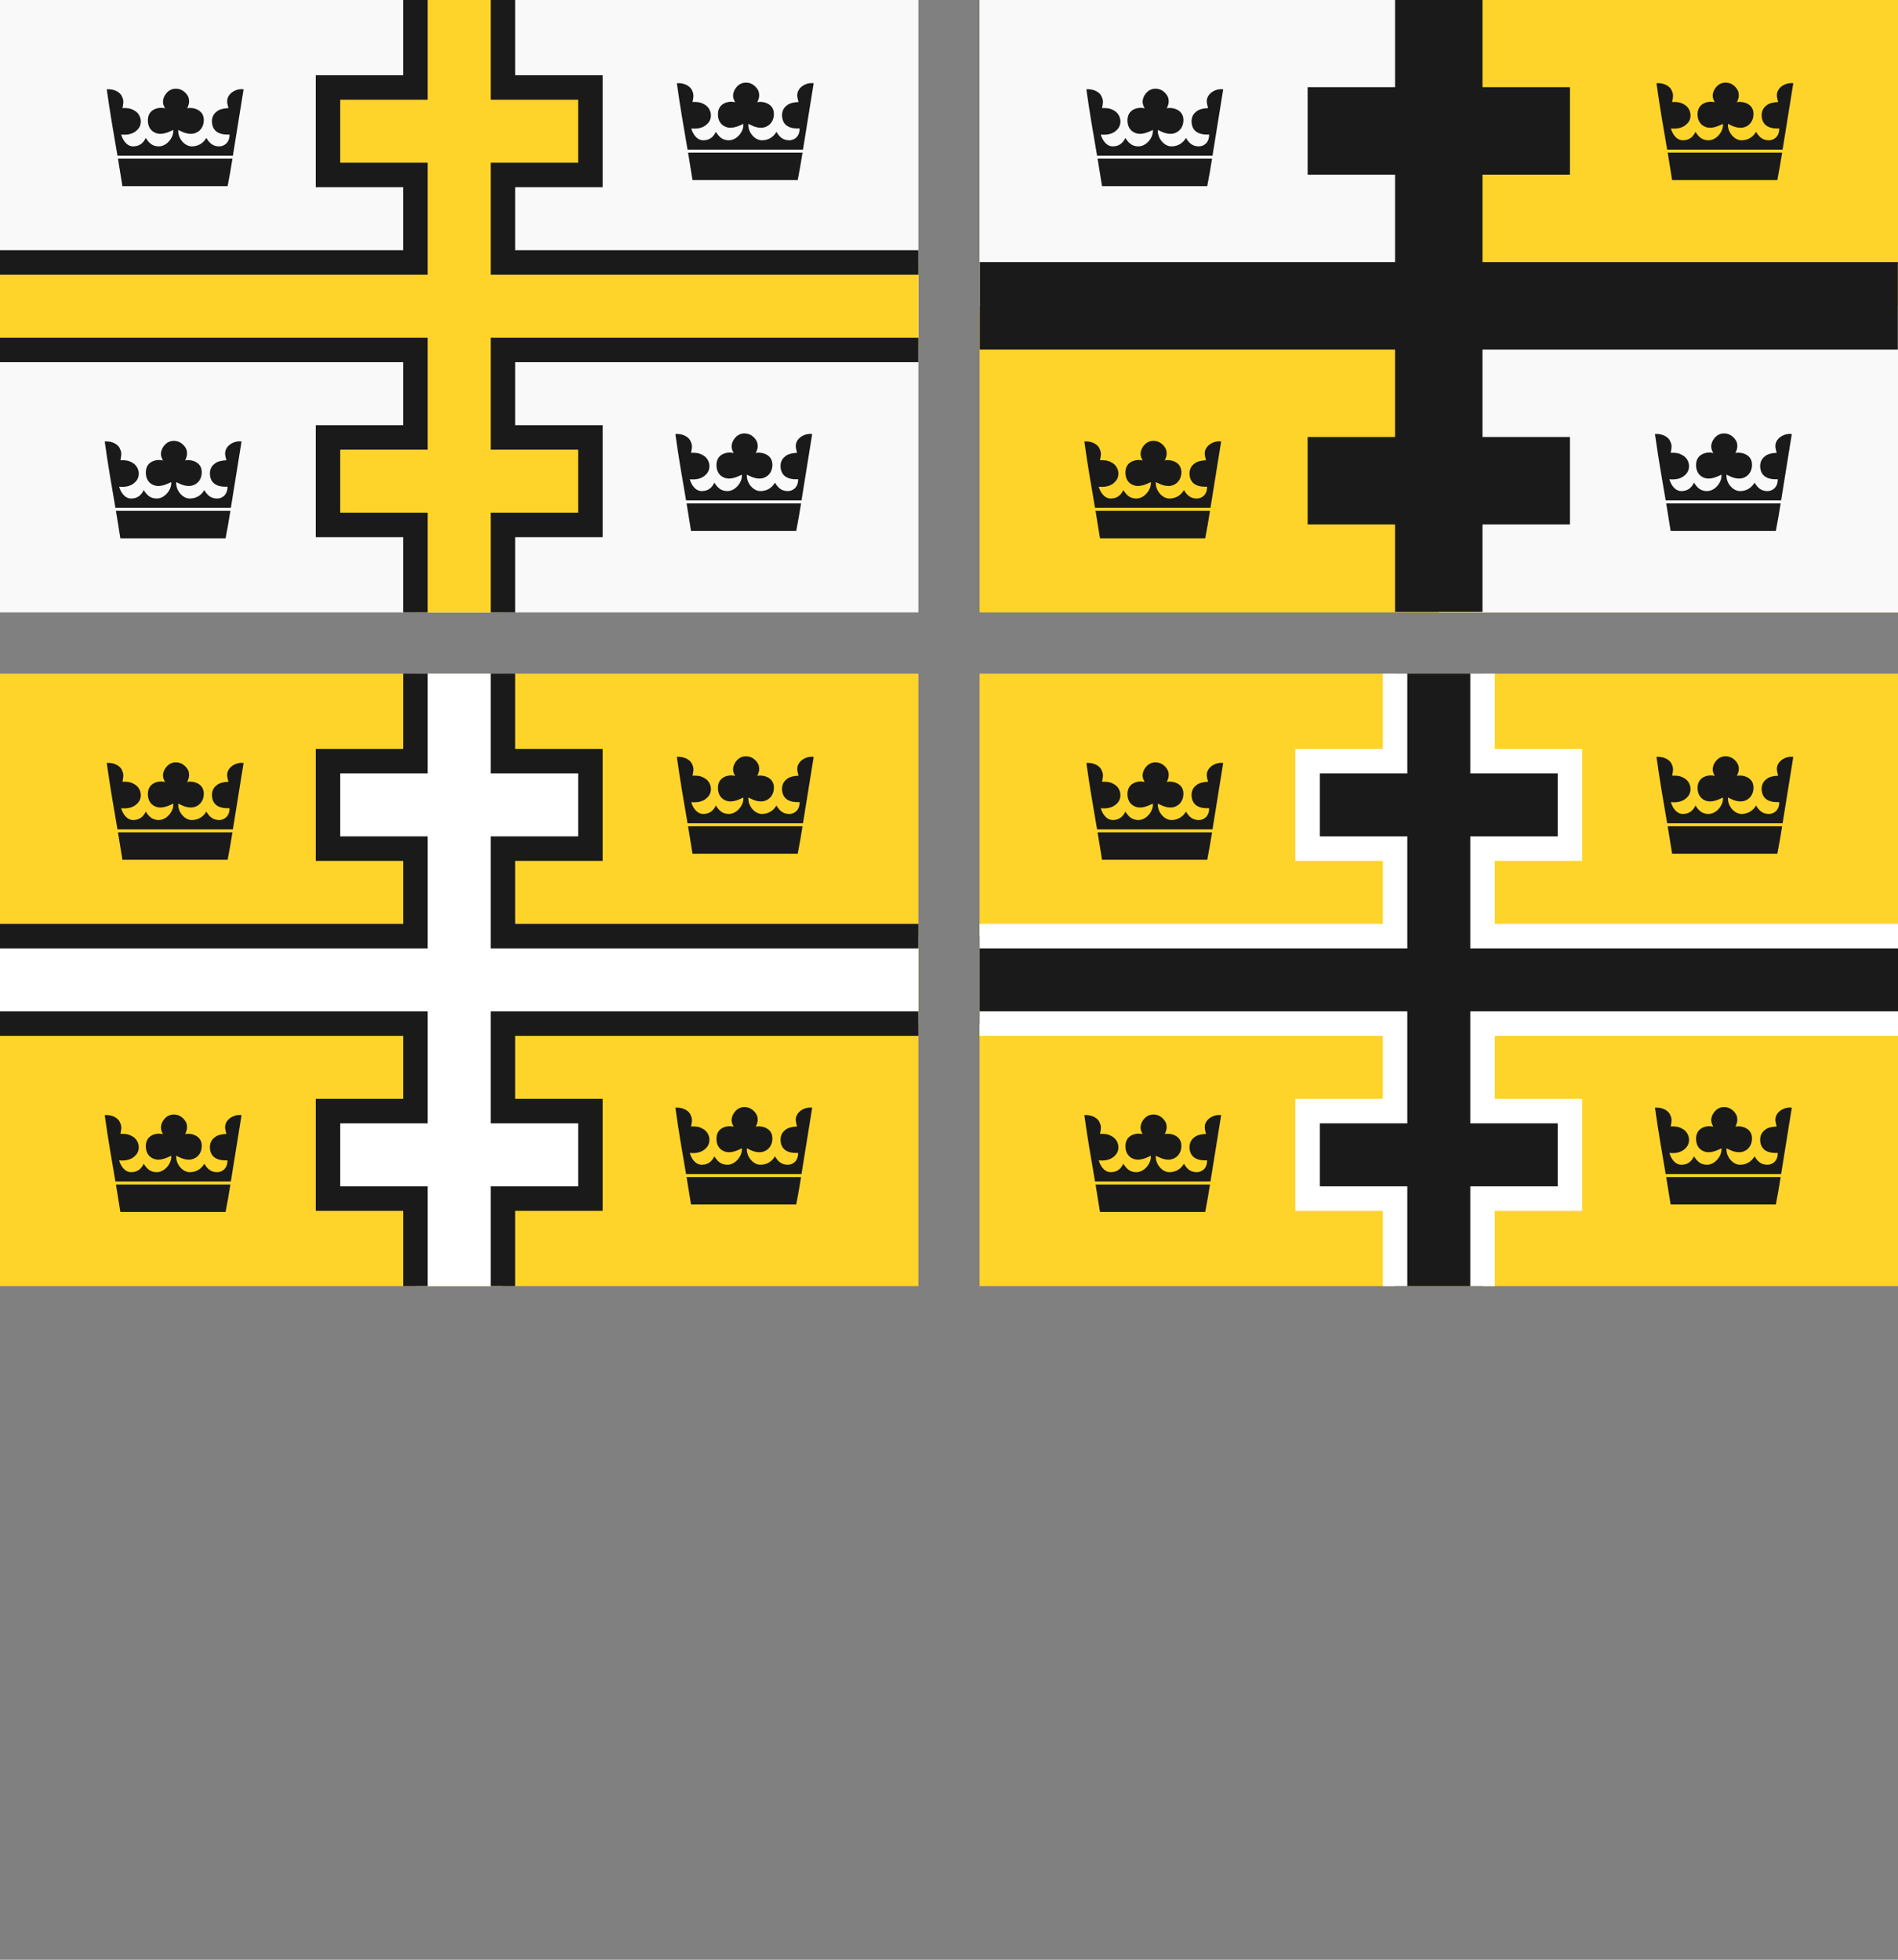 <?xml version="1.0" encoding="UTF-8" standalone="no"?>
<!-- Created with Inkscape (http://www.inkscape.org/) -->

<svg
   xmlns:dc="http://purl.org/dc/elements/1.1/"
   xmlns:cc="http://creativecommons.org/ns#"
   xmlns:rdf="http://www.w3.org/1999/02/22-rdf-syntax-ns#"
   xmlns:svg="http://www.w3.org/2000/svg"
   xmlns="http://www.w3.org/2000/svg"
   xmlns:sodipodi="http://sodipodi.sourceforge.net/DTD/sodipodi-0.dtd"
   xmlns:inkscape="http://www.inkscape.org/namespaces/inkscape"
   width="1240"
   height="1280"
   id="svg4035"
   version="1.1"
   inkscape:version="0.47 r22583"
   sodipodi:docname="flag_proposals.svg">
  <rect width="100%" height="100%" fill="#808080" stroke="none"/>
  <defs
     id="defs4037">
    <inkscape:perspective
       sodipodi:type="inkscape:persp3d"
       inkscape:vp_x="0 : 526.18109 : 1"
       inkscape:vp_y="0 : 1000 : 0"
       inkscape:vp_z="744.09448 : 526.18109 : 1"
       inkscape:persp3d-origin="372.04724 : 350.78739 : 1"
       id="perspective4043" />
    <inkscape:perspective
       sodipodi:type="inkscape:persp3d"
       inkscape:vp_x="0 : 526.18109 : 1"
       inkscape:vp_y="0 : 1000 : 0"
       inkscape:vp_z="744.09448 : 526.18109 : 1"
       inkscape:persp3d-origin="372.04724 : 350.78739 : 1"
       id="perspective10-0" />
    <inkscape:perspective
       id="perspective3627-5"
       inkscape:persp3d-origin="0.5 : 0.33333333 : 1"
       inkscape:vp_z="1 : 0.5 : 1"
       inkscape:vp_y="0 : 1000 : 0"
       inkscape:vp_x="0 : 0.5 : 1"
       sodipodi:type="inkscape:persp3d" />
    <inkscape:perspective
       id="perspective3649-7"
       inkscape:persp3d-origin="0.5 : 0.33333333 : 1"
       inkscape:vp_z="1 : 0.5 : 1"
       inkscape:vp_y="0 : 1000 : 0"
       inkscape:vp_x="0 : 0.5 : 1"
       sodipodi:type="inkscape:persp3d" />
    <inkscape:perspective
       id="perspective3684-4"
       inkscape:persp3d-origin="0.5 : 0.33333333 : 1"
       inkscape:vp_z="1 : 0.5 : 1"
       inkscape:vp_y="0 : 1000 : 0"
       inkscape:vp_x="0 : 0.5 : 1"
       sodipodi:type="inkscape:persp3d" />
    <inkscape:perspective
       sodipodi:type="inkscape:persp3d"
       inkscape:vp_x="0 : 0.5 : 1"
       inkscape:vp_y="0 : 1000 : 0"
       inkscape:vp_z="1 : 0.5 : 1"
       inkscape:persp3d-origin="0.5 : 0.33333333 : 1"
       id="perspective2970" />
    <inkscape:perspective
       sodipodi:type="inkscape:persp3d"
       inkscape:vp_x="0 : 0.5 : 1"
       inkscape:vp_y="0 : 1000 : 0"
       inkscape:vp_z="1 : 0.5 : 1"
       inkscape:persp3d-origin="0.5 : 0.33333333 : 1"
       id="perspective2948" />
    <inkscape:perspective
       sodipodi:type="inkscape:persp3d"
       inkscape:vp_x="0 : 0.5 : 1"
       inkscape:vp_y="0 : 1000 : 0"
       inkscape:vp_z="1 : 0.5 : 1"
       inkscape:persp3d-origin="0.5 : 0.33333333 : 1"
       id="perspective2926" />
    <inkscape:perspective
       sodipodi:type="inkscape:persp3d"
       inkscape:vp_x="0 : 0.5 : 1"
       inkscape:vp_y="0 : 1000 : 0"
       inkscape:vp_z="1 : 0.5 : 1"
       inkscape:persp3d-origin="0.5 : 0.33333333 : 1"
       id="perspective2889" />
    <inkscape:perspective
       sodipodi:type="inkscape:persp3d"
       inkscape:vp_x="0 : 0.5 : 1"
       inkscape:vp_y="0 : 1000 : 0"
       inkscape:vp_z="1 : 0.5 : 1"
       inkscape:persp3d-origin="0.5 : 0.33333333 : 1"
       id="perspective4877" />
    <inkscape:perspective
       sodipodi:type="inkscape:persp3d"
       inkscape:vp_x="0 : 0.5 : 1"
       inkscape:vp_y="0 : 1000 : 0"
       inkscape:vp_z="1 : 0.5 : 1"
       inkscape:persp3d-origin="0.5 : 0.33333333 : 1"
       id="perspective4855" />
    <inkscape:perspective
       sodipodi:type="inkscape:persp3d"
       inkscape:vp_x="0 : 0.5 : 1"
       inkscape:vp_y="0 : 1000 : 0"
       inkscape:vp_z="1 : 0.5 : 1"
       inkscape:persp3d-origin="0.5 : 0.33333333 : 1"
       id="perspective4833" />
    <inkscape:perspective
       sodipodi:type="inkscape:persp3d"
       inkscape:vp_x="0 : 0.5 : 1"
       inkscape:vp_y="0 : 1000 : 0"
       inkscape:vp_z="1 : 0.5 : 1"
       inkscape:persp3d-origin="0.5 : 0.33333333 : 1"
       id="perspective4801" />
    <inkscape:perspective
       sodipodi:type="inkscape:persp3d"
       inkscape:vp_x="0 : 526.18109 : 1"
       inkscape:vp_y="0 : 1000 : 0"
       inkscape:vp_z="744.09448 : 526.18109 : 1"
       inkscape:persp3d-origin="372.04724 : 350.78739 : 1"
       id="perspective10-5" />
    <inkscape:perspective
       id="perspective3627"
       inkscape:persp3d-origin="0.5 : 0.33333333 : 1"
       inkscape:vp_z="1 : 0.5 : 1"
       inkscape:vp_y="0 : 1000 : 0"
       inkscape:vp_x="0 : 0.5 : 1"
       sodipodi:type="inkscape:persp3d" />
    <inkscape:perspective
       id="perspective3649"
       inkscape:persp3d-origin="0.5 : 0.33333333 : 1"
       inkscape:vp_z="1 : 0.5 : 1"
       inkscape:vp_y="0 : 1000 : 0"
       inkscape:vp_x="0 : 0.5 : 1"
       sodipodi:type="inkscape:persp3d" />
    <inkscape:perspective
       id="perspective3684"
       inkscape:persp3d-origin="0.5 : 0.33333333 : 1"
       inkscape:vp_z="1 : 0.5 : 1"
       inkscape:vp_y="0 : 1000 : 0"
       inkscape:vp_x="0 : 0.5 : 1"
       sodipodi:type="inkscape:persp3d" />
    <inkscape:perspective
       sodipodi:type="inkscape:persp3d"
       inkscape:vp_x="0 : 0.5 : 1"
       inkscape:vp_y="0 : 1000 : 0"
       inkscape:vp_z="1 : 0.5 : 1"
       inkscape:persp3d-origin="0.5 : 0.33333333 : 1"
       id="perspective4683" />
    <inkscape:perspective
       sodipodi:type="inkscape:persp3d"
       inkscape:vp_x="0 : 0.5 : 1"
       inkscape:vp_y="0 : 1000 : 0"
       inkscape:vp_z="1 : 0.5 : 1"
       inkscape:persp3d-origin="0.5 : 0.33333333 : 1"
       id="perspective4661" />
    <inkscape:perspective
       sodipodi:type="inkscape:persp3d"
       inkscape:vp_x="0 : 0.5 : 1"
       inkscape:vp_y="0 : 1000 : 0"
       inkscape:vp_z="1 : 0.5 : 1"
       inkscape:persp3d-origin="0.5 : 0.33333333 : 1"
       id="perspective4639" />
    <inkscape:perspective
       sodipodi:type="inkscape:persp3d"
       inkscape:vp_x="0 : 0.5 : 1"
       inkscape:vp_y="0 : 1000 : 0"
       inkscape:vp_z="1 : 0.5 : 1"
       inkscape:persp3d-origin="0.5 : 0.33333333 : 1"
       id="perspective4617" />
    <inkscape:perspective
       sodipodi:type="inkscape:persp3d"
       inkscape:vp_x="0 : 0.5 : 1"
       inkscape:vp_y="0 : 1000 : 0"
       inkscape:vp_z="1 : 0.5 : 1"
       inkscape:persp3d-origin="0.5 : 0.33333333 : 1"
       id="perspective4595" />
    <inkscape:perspective
       sodipodi:type="inkscape:persp3d"
       inkscape:vp_x="0 : 0.5 : 1"
       inkscape:vp_y="0 : 1000 : 0"
       inkscape:vp_z="1 : 0.5 : 1"
       inkscape:persp3d-origin="0.5 : 0.33333333 : 1"
       id="perspective4573" />
    <inkscape:perspective
       sodipodi:type="inkscape:persp3d"
       inkscape:vp_x="0 : 0.5 : 1"
       inkscape:vp_y="0 : 1000 : 0"
       inkscape:vp_z="1 : 0.5 : 1"
       inkscape:persp3d-origin="0.5 : 0.33333333 : 1"
       id="perspective4551" />
    <inkscape:perspective
       id="perspective6636"
       inkscape:vp_y="0 : 1000 : 0"
       sodipodi:type="inkscape:persp3d"
       inkscape:vp_x="0 : 0.5 : 1"
       inkscape:vp_z="1 : 0.5 : 1"
       inkscape:persp3d-origin="0.5 : 0.33333333 : 1" />
    <inkscape:perspective
       id="perspective10"
       inkscape:persp3d-origin="372.04724 : 350.78739 : 1"
       inkscape:vp_z="744.09448 : 526.18109 : 1"
       inkscape:vp_y="0 : 1000 : 0"
       inkscape:vp_x="0 : 526.18109 : 1"
       sodipodi:type="inkscape:persp3d" />
    <inkscape:perspective
       id="perspective4227"
       inkscape:persp3d-origin="0.5 : 0.33333333 : 1"
       inkscape:vp_z="1 : 0.5 : 1"
       inkscape:vp_y="0 : 1000 : 0"
       inkscape:vp_x="0 : 0.5 : 1"
       sodipodi:type="inkscape:persp3d" />
    <inkscape:perspective
       id="perspective4292"
       inkscape:persp3d-origin="0.5 : 0.33333333 : 1"
       inkscape:vp_z="1 : 0.5 : 1"
       inkscape:vp_y="0 : 1000 : 0"
       inkscape:vp_x="0 : 0.5 : 1"
       sodipodi:type="inkscape:persp3d" />
    <inkscape:perspective
       id="perspective4341"
       inkscape:persp3d-origin="0.5 : 0.33333333 : 1"
       inkscape:vp_z="1 : 0.5 : 1"
       inkscape:vp_y="0 : 1000 : 0"
       inkscape:vp_x="0 : 0.5 : 1"
       sodipodi:type="inkscape:persp3d" />
    <inkscape:perspective
       id="perspective4381"
       inkscape:persp3d-origin="0.5 : 0.33333333 : 1"
       inkscape:vp_z="1 : 0.5 : 1"
       inkscape:vp_y="0 : 1000 : 0"
       inkscape:vp_x="0 : 0.5 : 1"
       sodipodi:type="inkscape:persp3d" />
    <inkscape:perspective
       id="perspective4422"
       inkscape:persp3d-origin="0.5 : 0.33333333 : 1"
       inkscape:vp_z="1 : 0.5 : 1"
       inkscape:vp_y="0 : 1000 : 0"
       inkscape:vp_x="0 : 0.5 : 1"
       sodipodi:type="inkscape:persp3d" />
    <inkscape:perspective
       id="perspective4476"
       inkscape:persp3d-origin="0.5 : 0.33333333 : 1"
       inkscape:vp_z="1 : 0.5 : 1"
       inkscape:vp_y="0 : 1000 : 0"
       inkscape:vp_x="0 : 0.5 : 1"
       sodipodi:type="inkscape:persp3d" />
    <inkscape:perspective
       id="perspective4573-8"
       inkscape:persp3d-origin="0.5 : 0.33333333 : 1"
       inkscape:vp_z="1 : 0.5 : 1"
       inkscape:vp_y="0 : 1000 : 0"
       inkscape:vp_x="0 : 0.5 : 1"
       sodipodi:type="inkscape:persp3d" />
    <inkscape:perspective
       id="perspective4747"
       inkscape:persp3d-origin="0.5 : 0.33333333 : 1"
       inkscape:vp_z="1 : 0.5 : 1"
       inkscape:vp_y="0 : 1000 : 0"
       inkscape:vp_x="0 : 0.5 : 1"
       sodipodi:type="inkscape:persp3d" />
    <inkscape:perspective
       id="perspective4798"
       inkscape:persp3d-origin="0.5 : 0.33333333 : 1"
       inkscape:vp_z="1 : 0.5 : 1"
       inkscape:vp_y="0 : 1000 : 0"
       inkscape:vp_x="0 : 0.5 : 1"
       sodipodi:type="inkscape:persp3d" />
    <inkscape:perspective
       id="perspective4832"
       inkscape:persp3d-origin="0.5 : 0.33333333 : 1"
       inkscape:vp_z="1 : 0.5 : 1"
       inkscape:vp_y="0 : 1000 : 0"
       inkscape:vp_x="0 : 0.5 : 1"
       sodipodi:type="inkscape:persp3d" />
    <inkscape:perspective
       id="perspective4901"
       inkscape:persp3d-origin="0.5 : 0.33333333 : 1"
       inkscape:vp_z="1 : 0.5 : 1"
       inkscape:vp_y="0 : 1000 : 0"
       inkscape:vp_x="0 : 0.5 : 1"
       sodipodi:type="inkscape:persp3d" />
    <inkscape:perspective
       id="perspective4923"
       inkscape:persp3d-origin="0.5 : 0.33333333 : 1"
       inkscape:vp_z="1 : 0.5 : 1"
       inkscape:vp_y="0 : 1000 : 0"
       inkscape:vp_x="0 : 0.5 : 1"
       sodipodi:type="inkscape:persp3d" />
    <inkscape:perspective
       id="perspective4945"
       inkscape:persp3d-origin="0.5 : 0.33333333 : 1"
       inkscape:vp_z="1 : 0.5 : 1"
       inkscape:vp_y="0 : 1000 : 0"
       inkscape:vp_x="0 : 0.5 : 1"
       sodipodi:type="inkscape:persp3d" />
    <inkscape:perspective
       id="perspective4970"
       inkscape:persp3d-origin="0.5 : 0.33333333 : 1"
       inkscape:vp_z="1 : 0.5 : 1"
       inkscape:vp_y="0 : 1000 : 0"
       inkscape:vp_x="0 : 0.5 : 1"
       sodipodi:type="inkscape:persp3d" />
    <inkscape:perspective
       id="perspective4997"
       inkscape:persp3d-origin="0.5 : 0.33333333 : 1"
       inkscape:vp_z="1 : 0.5 : 1"
       inkscape:vp_y="0 : 1000 : 0"
       inkscape:vp_x="0 : 0.5 : 1"
       sodipodi:type="inkscape:persp3d" />
    <inkscape:perspective
       id="perspective5121"
       inkscape:persp3d-origin="0.5 : 0.33333333 : 1"
       inkscape:vp_z="1 : 0.5 : 1"
       inkscape:vp_y="0 : 1000 : 0"
       inkscape:vp_x="0 : 0.5 : 1"
       sodipodi:type="inkscape:persp3d" />
    <inkscape:perspective
       id="perspective5192"
       inkscape:persp3d-origin="0.5 : 0.33333333 : 1"
       inkscape:vp_z="1 : 0.5 : 1"
       inkscape:vp_y="0 : 1000 : 0"
       inkscape:vp_x="0 : 0.5 : 1"
       sodipodi:type="inkscape:persp3d" />
    <inkscape:perspective
       id="perspective5220"
       inkscape:persp3d-origin="0.5 : 0.33333333 : 1"
       inkscape:vp_z="1 : 0.5 : 1"
       inkscape:vp_y="0 : 1000 : 0"
       inkscape:vp_x="0 : 0.5 : 1"
       sodipodi:type="inkscape:persp3d" />
    <inkscape:perspective
       id="perspective5220-5"
       inkscape:persp3d-origin="0.5 : 0.33333333 : 1"
       inkscape:vp_z="1 : 0.5 : 1"
       inkscape:vp_y="0 : 1000 : 0"
       inkscape:vp_x="0 : 0.5 : 1"
       sodipodi:type="inkscape:persp3d" />
    <inkscape:perspective
       id="perspective5220-1"
       inkscape:persp3d-origin="0.5 : 0.33333333 : 1"
       inkscape:vp_z="1 : 0.5 : 1"
       inkscape:vp_y="0 : 1000 : 0"
       inkscape:vp_x="0 : 0.5 : 1"
       sodipodi:type="inkscape:persp3d" />
    <inkscape:perspective
       id="perspective5276"
       inkscape:persp3d-origin="0.5 : 0.33333333 : 1"
       inkscape:vp_z="1 : 0.5 : 1"
       inkscape:vp_y="0 : 1000 : 0"
       inkscape:vp_x="0 : 0.5 : 1"
       sodipodi:type="inkscape:persp3d" />
    <inkscape:perspective
       id="perspective5301"
       inkscape:persp3d-origin="0.5 : 0.33333333 : 1"
       inkscape:vp_z="1 : 0.5 : 1"
       inkscape:vp_y="0 : 1000 : 0"
       inkscape:vp_x="0 : 0.5 : 1"
       sodipodi:type="inkscape:persp3d" />
    <inkscape:perspective
       id="perspective5326"
       inkscape:persp3d-origin="0.5 : 0.33333333 : 1"
       inkscape:vp_z="1 : 0.5 : 1"
       inkscape:vp_y="0 : 1000 : 0"
       inkscape:vp_x="0 : 0.5 : 1"
       sodipodi:type="inkscape:persp3d" />
    <inkscape:perspective
       id="perspective5359"
       inkscape:persp3d-origin="0.5 : 0.33333333 : 1"
       inkscape:vp_z="1 : 0.5 : 1"
       inkscape:vp_y="0 : 1000 : 0"
       inkscape:vp_x="0 : 0.5 : 1"
       sodipodi:type="inkscape:persp3d" />
    <inkscape:perspective
       id="perspective5381"
       inkscape:persp3d-origin="0.5 : 0.33333333 : 1"
       inkscape:vp_z="1 : 0.5 : 1"
       inkscape:vp_y="0 : 1000 : 0"
       inkscape:vp_x="0 : 0.5 : 1"
       sodipodi:type="inkscape:persp3d" />
    <inkscape:perspective
       id="perspective5381-9"
       inkscape:persp3d-origin="0.5 : 0.33333333 : 1"
       inkscape:vp_z="1 : 0.5 : 1"
       inkscape:vp_y="0 : 1000 : 0"
       inkscape:vp_x="0 : 0.5 : 1"
       sodipodi:type="inkscape:persp3d" />
    <inkscape:perspective
       id="perspective5417"
       inkscape:persp3d-origin="0.5 : 0.33333333 : 1"
       inkscape:vp_z="1 : 0.5 : 1"
       inkscape:vp_y="0 : 1000 : 0"
       inkscape:vp_x="0 : 0.5 : 1"
       sodipodi:type="inkscape:persp3d" />
    <inkscape:perspective
       id="perspective5448"
       inkscape:persp3d-origin="0.5 : 0.33333333 : 1"
       inkscape:vp_z="1 : 0.5 : 1"
       inkscape:vp_y="0 : 1000 : 0"
       inkscape:vp_x="0 : 0.5 : 1"
       sodipodi:type="inkscape:persp3d" />
    <inkscape:perspective
       id="perspective5510"
       inkscape:persp3d-origin="0.5 : 0.33333333 : 1"
       inkscape:vp_z="1 : 0.5 : 1"
       inkscape:vp_y="0 : 1000 : 0"
       inkscape:vp_x="0 : 0.5 : 1"
       sodipodi:type="inkscape:persp3d" />
    <inkscape:perspective
       id="perspective5575"
       inkscape:persp3d-origin="0.5 : 0.33333333 : 1"
       inkscape:vp_z="1 : 0.5 : 1"
       inkscape:vp_y="0 : 1000 : 0"
       inkscape:vp_x="0 : 0.5 : 1"
       sodipodi:type="inkscape:persp3d" />
    <inkscape:perspective
       id="perspective5635"
       inkscape:persp3d-origin="0.5 : 0.33333333 : 1"
       inkscape:vp_z="1 : 0.5 : 1"
       inkscape:vp_y="0 : 1000 : 0"
       inkscape:vp_x="0 : 0.5 : 1"
       sodipodi:type="inkscape:persp3d" />
    <inkscape:perspective
       id="perspective5705"
       inkscape:persp3d-origin="0.5 : 0.33333333 : 1"
       inkscape:vp_z="1 : 0.5 : 1"
       inkscape:vp_y="0 : 1000 : 0"
       inkscape:vp_x="0 : 0.5 : 1"
       sodipodi:type="inkscape:persp3d" />
    <inkscape:perspective
       id="perspective5739"
       inkscape:persp3d-origin="0.5 : 0.33333333 : 1"
       inkscape:vp_z="1 : 0.5 : 1"
       inkscape:vp_y="0 : 1000 : 0"
       inkscape:vp_x="0 : 0.5 : 1"
       sodipodi:type="inkscape:persp3d" />
    <inkscape:perspective
       id="perspective5761"
       inkscape:persp3d-origin="0.5 : 0.33333333 : 1"
       inkscape:vp_z="1 : 0.5 : 1"
       inkscape:vp_y="0 : 1000 : 0"
       inkscape:vp_x="0 : 0.5 : 1"
       sodipodi:type="inkscape:persp3d" />
    <inkscape:perspective
       id="perspective5783"
       inkscape:persp3d-origin="0.5 : 0.33333333 : 1"
       inkscape:vp_z="1 : 0.5 : 1"
       inkscape:vp_y="0 : 1000 : 0"
       inkscape:vp_x="0 : 0.5 : 1"
       sodipodi:type="inkscape:persp3d" />
    <inkscape:perspective
       id="perspective5811"
       inkscape:persp3d-origin="0.5 : 0.33333333 : 1"
       inkscape:vp_z="1 : 0.5 : 1"
       inkscape:vp_y="0 : 1000 : 0"
       inkscape:vp_x="0 : 0.5 : 1"
       sodipodi:type="inkscape:persp3d" />
    <inkscape:perspective
       id="perspective5845"
       inkscape:persp3d-origin="0.5 : 0.33333333 : 1"
       inkscape:vp_z="1 : 0.5 : 1"
       inkscape:vp_y="0 : 1000 : 0"
       inkscape:vp_x="0 : 0.5 : 1"
       sodipodi:type="inkscape:persp3d" />
    <inkscape:perspective
       id="perspective5876"
       inkscape:persp3d-origin="0.5 : 0.33333333 : 1"
       inkscape:vp_z="1 : 0.5 : 1"
       inkscape:vp_y="0 : 1000 : 0"
       inkscape:vp_x="0 : 0.5 : 1"
       sodipodi:type="inkscape:persp3d" />
    <inkscape:perspective
       id="perspective5910"
       inkscape:persp3d-origin="0.5 : 0.33333333 : 1"
       inkscape:vp_z="1 : 0.5 : 1"
       inkscape:vp_y="0 : 1000 : 0"
       inkscape:vp_x="0 : 0.5 : 1"
       sodipodi:type="inkscape:persp3d" />
    <inkscape:perspective
       id="perspective5978"
       inkscape:persp3d-origin="0.5 : 0.33333333 : 1"
       inkscape:vp_z="1 : 0.5 : 1"
       inkscape:vp_y="0 : 1000 : 0"
       inkscape:vp_x="0 : 0.5 : 1"
       sodipodi:type="inkscape:persp3d" />
    <inkscape:perspective
       id="perspective6024"
       inkscape:persp3d-origin="0.5 : 0.33333333 : 1"
       inkscape:vp_z="1 : 0.5 : 1"
       inkscape:vp_y="0 : 1000 : 0"
       inkscape:vp_x="0 : 0.5 : 1"
       sodipodi:type="inkscape:persp3d" />
    <inkscape:perspective
       id="perspective6067"
       inkscape:persp3d-origin="0.5 : 0.33333333 : 1"
       inkscape:vp_z="1 : 0.5 : 1"
       inkscape:vp_y="0 : 1000 : 0"
       inkscape:vp_x="0 : 0.5 : 1"
       sodipodi:type="inkscape:persp3d" />
    <inkscape:perspective
       id="perspective6112"
       inkscape:persp3d-origin="0.5 : 0.33333333 : 1"
       inkscape:vp_z="1 : 0.5 : 1"
       inkscape:vp_y="0 : 1000 : 0"
       inkscape:vp_x="0 : 0.5 : 1"
       sodipodi:type="inkscape:persp3d" />
    <inkscape:perspective
       id="perspective6134"
       inkscape:persp3d-origin="0.5 : 0.33333333 : 1"
       inkscape:vp_z="1 : 0.5 : 1"
       inkscape:vp_y="0 : 1000 : 0"
       inkscape:vp_x="0 : 0.5 : 1"
       sodipodi:type="inkscape:persp3d" />
    <inkscape:perspective
       id="perspective6245"
       inkscape:persp3d-origin="0.5 : 0.33333333 : 1"
       inkscape:vp_z="1 : 0.5 : 1"
       inkscape:vp_y="0 : 1000 : 0"
       inkscape:vp_x="0 : 0.5 : 1"
       sodipodi:type="inkscape:persp3d" />
    <inkscape:perspective
       id="perspective6834"
       inkscape:persp3d-origin="0.5 : 0.33333333 : 1"
       inkscape:vp_z="1 : 0.5 : 1"
       inkscape:vp_y="0 : 1000 : 0"
       inkscape:vp_x="0 : 0.5 : 1"
       sodipodi:type="inkscape:persp3d" />
    <inkscape:perspective
       id="perspective6913"
       inkscape:persp3d-origin="0.5 : 0.33333333 : 1"
       inkscape:vp_z="1 : 0.5 : 1"
       inkscape:vp_y="0 : 1000 : 0"
       inkscape:vp_x="0 : 0.5 : 1"
       sodipodi:type="inkscape:persp3d" />
    <inkscape:perspective
       id="perspective6938"
       inkscape:persp3d-origin="0.5 : 0.33333333 : 1"
       inkscape:vp_z="1 : 0.5 : 1"
       inkscape:vp_y="0 : 1000 : 0"
       inkscape:vp_x="0 : 0.5 : 1"
       sodipodi:type="inkscape:persp3d" />
    <inkscape:perspective
       id="perspective6987"
       inkscape:persp3d-origin="0.5 : 0.33333333 : 1"
       inkscape:vp_z="1 : 0.5 : 1"
       inkscape:vp_y="0 : 1000 : 0"
       inkscape:vp_x="0 : 0.5 : 1"
       sodipodi:type="inkscape:persp3d" />
    <inkscape:perspective
       id="perspective7036"
       inkscape:persp3d-origin="0.5 : 0.33333333 : 1"
       inkscape:vp_z="1 : 0.5 : 1"
       inkscape:vp_y="0 : 1000 : 0"
       inkscape:vp_x="0 : 0.5 : 1"
       sodipodi:type="inkscape:persp3d" />
    <inkscape:perspective
       id="perspective7086"
       inkscape:persp3d-origin="0.5 : 0.33333333 : 1"
       inkscape:vp_z="1 : 0.5 : 1"
       inkscape:vp_y="0 : 1000 : 0"
       inkscape:vp_x="0 : 0.5 : 1"
       sodipodi:type="inkscape:persp3d" />
    <inkscape:perspective
       id="perspective7108"
       inkscape:persp3d-origin="0.5 : 0.33333333 : 1"
       inkscape:vp_z="1 : 0.5 : 1"
       inkscape:vp_y="0 : 1000 : 0"
       inkscape:vp_x="0 : 0.5 : 1"
       sodipodi:type="inkscape:persp3d" />
    <inkscape:perspective
       id="perspective7151"
       inkscape:persp3d-origin="0.5 : 0.33333333 : 1"
       inkscape:vp_z="1 : 0.5 : 1"
       inkscape:vp_y="0 : 1000 : 0"
       inkscape:vp_x="0 : 0.5 : 1"
       sodipodi:type="inkscape:persp3d" />
    <inkscape:perspective
       id="perspective7240"
       inkscape:persp3d-origin="0.5 : 0.33333333 : 1"
       inkscape:vp_z="1 : 0.5 : 1"
       inkscape:vp_y="0 : 1000 : 0"
       inkscape:vp_x="0 : 0.5 : 1"
       sodipodi:type="inkscape:persp3d" />
  </defs>
  <sodipodi:namedview
     id="base"
     pagecolor="#ffffff"
     bordercolor="#666666"
     borderopacity="1.0"
     inkscape:pageopacity="0.0"
     inkscape:pageshadow="2"
     inkscape:zoom="0.30009657"
     inkscape:cx="916.53851"
     inkscape:cy="960.31158"
     inkscape:document-units="px"
     inkscape:current-layer="layer1"
     showgrid="false"
     inkscape:window-width="1280"
     inkscape:window-height="725"
     inkscape:window-x="0"
     inkscape:window-y="25"
     inkscape:window-maximized="1"
     showguides="true"
     inkscape:guide-bbox="true">
    <inkscape:grid
       type="xygrid"
       id="grid4217"
       empspacing="5"
       visible="true"
       enabled="true"
       snapvisiblegridlinesonly="true" />
  </sodipodi:namedview>
  <g
     inkscape:label="Layer 1"
     inkscape:groupmode="layer"
     id="layer1"
     transform="translate(-644.466,-320.541)">
    <g
       transform="matrix(1.562,0,0,1.562,349.941,639.499)"
       id="layer1-0-9"
       inkscape:label="Layer 1"
       style="fill:#ff2a2a" />
    <rect
       style="fill:#ffd42a;fill-opacity:1;stroke:none"
       id="rect4823-5-6-2-2-3-3"
       width="600"
       height="400"
       x="1284.466"
       y="320.541" />
    <rect
       style="fill:#f9f9f9;fill-opacity:1;stroke:none"
       id="rect3923-9-8-0-2-1"
       width="300"
       height="200"
       x="1284.466"
       y="320.541" />
    <rect
       style="fill:#f9f9f9;fill-opacity:1;stroke:none"
       id="rect3923-9-84-5-1"
       width="300"
       height="200"
       x="1584.465"
       y="520.542" />
    <g
       transform="matrix(1.562,0,0,1.562,1539.941,-260.5)"
       id="layer1-0-0-5-1-1"
       inkscape:label="Layer 1"
       style="fill:#1a1a1a">
      <path
         id="path3617-3-4-1"
         d="m 10.21,371.866 0,36.571 -36.571,0 0,36.571 36.571,0 0,36.571 -173.714,0 0,36.571 173.714,0 0,36.571 -36.571,0 0,36.571 36.571,0 0,36.571 36.571,0 0,-36.571 36.571,0 0,-36.571 -36.571,0 0,-36.571 173.714,0 0,-36.571 -173.714,0 0,-36.571 36.571,0 0,-36.571 -36.571,0 0,-36.571 -36.571,0 z"
         style="fill:#1a1a1a;stroke:none"
         sodipodi:nodetypes="ccccccccccccccccccccccccccccc" />
    </g>
    <g
       transform="translate(-7.087,3.264)"
       id="g5797-77-4-9">
      <path
         d="m 1450.694,375.602 c -4.153,-0.591 -8.739,1.744 -10.215,5.244 -1.06,2.503 -0.251,4.936 0.343,7.036 -2.687,0.148 -5.841,0.577 -7.795,2.35 -3.173,2.29 -3.574,6.41 -2.434,9.732 1.798,4.584 6.429,5.394 10.907,5.176 0.079,5.535 -3.687,7.741 -6.643,7.741 -3.599,0 -6.156,-1.479 -8.481,-5.51 -2.46,4.132 -6.101,5.51 -9.564,5.51 -4.684,0 -9.269,-5.423 -8.775,-10.755 2.034,1.033 4.734,2.577 8.429,2.577 3.697,0 8.234,-2.915 8.234,-9.077 0,-7.987 -9.614,-8.429 -10.896,-7.492 0.592,-1.43 1.874,-3.501 0.986,-6.915 -0.402,-1.551 -3.112,-6.003 -8.334,-6.003 -6.038,0 -7.956,6.003 -7.956,6.003 -1.066,3.02 -0.081,4.943 0.905,6.915 -1.874,-0.987 -11.093,-0.89 -11.249,7.492 -0.127,6.762 4.734,9.077 8.044,9.077 3.311,0 6.705,-1.617 8.497,-2.577 0.654,4.428 -3.912,10.755 -9.385,10.755 -4.338,0 -6.495,-2.336 -8.529,-5.51 -1.547,3.25 -3.993,5.51 -8.25,5.51 -4.272,0 -6.901,-4.345 -7.797,-7.741 3.665,0.442 7.738,-0.219 10.344,-2.876 4.074,-3.616 2.932,-10.558 -2.117,-12.996 -2.198,-1.329 -4.891,-1.531 -7.414,-1.384 0.488,-2.437 1.05,-4.747 -0.09,-7.036 -1.302,-3.84 -6.092,-5.614 -10.163,-5.244 1.985,14.499 4.512,28.924 6.986,43.359 h 75.425 l 6.988,-43.361 z m -82.071,45.314 2.905,17.944 h 68.74 c 1.173,-6.025 2.212,-11.873 3.146,-17.944 h -74.792 z"
         sodipodi:nodetypes="cccccccccccccccccccccccccccccccccccccccccc"
         id="path4045_2_-9-2-1-6-5-3-2-0"
         style="fill:#1a1a1a;fill-opacity:1" />
      <path
         d="m 1823.145,371.629 c -4.153,-0.591 -8.739,1.744 -10.215,5.244 -1.06,2.503 -0.251,4.936 0.343,7.036 -2.687,0.148 -5.841,0.577 -7.795,2.35 -3.173,2.29 -3.574,6.41 -2.434,9.732 1.798,4.584 6.429,5.394 10.907,5.176 0.079,5.535 -3.687,7.741 -6.643,7.741 -3.599,0 -6.156,-1.479 -8.481,-5.51 -2.46,4.132 -6.101,5.51 -9.564,5.51 -4.684,0 -9.269,-5.423 -8.775,-10.755 2.034,1.033 4.734,2.577 8.429,2.577 3.697,0 8.234,-2.915 8.234,-9.077 0,-7.987 -9.614,-8.429 -10.896,-7.492 0.592,-1.43 1.874,-3.501 0.986,-6.915 -0.402,-1.551 -3.112,-6.003 -8.334,-6.003 -6.038,0 -7.956,6.003 -7.956,6.003 -1.066,3.02 -0.081,4.943 0.905,6.915 -1.874,-0.987 -11.093,-0.89 -11.249,7.492 -0.127,6.762 4.734,9.077 8.044,9.077 3.311,0 6.705,-1.617 8.497,-2.577 0.654,4.428 -3.912,10.755 -9.385,10.755 -4.338,0 -6.495,-2.336 -8.529,-5.51 -1.547,3.25 -3.993,5.51 -8.25,5.51 -4.272,0 -6.901,-4.345 -7.797,-7.741 3.665,0.442 7.738,-0.219 10.344,-2.876 4.074,-3.616 2.932,-10.558 -2.117,-12.996 -2.198,-1.329 -4.891,-1.531 -7.414,-1.384 0.488,-2.437 1.05,-4.747 -0.09,-7.036 -1.302,-3.84 -6.092,-5.614 -10.163,-5.244 1.985,14.499 4.512,28.924 6.986,43.359 h 75.425 l 6.988,-43.361 z m -82.071,45.314 2.905,17.944 h 68.74 c 1.173,-6.025 2.212,-11.873 3.146,-17.944 h -74.792 z"
         sodipodi:nodetypes="cccccccccccccccccccccccccccccccccccccccccc"
         id="path4045_2_-9-2-1-6-5-0-7-4-0"
         style="fill:#1a1a1a;fill-opacity:1" />
      <path
         d="m 1822.175,600.755 c -4.153,-0.591 -8.739,1.744 -10.215,5.244 -1.06,2.503 -0.251,4.936 0.343,7.036 -2.687,0.148 -5.841,0.577 -7.795,2.35 -3.173,2.29 -3.574,6.41 -2.434,9.732 1.798,4.584 6.429,5.394 10.907,5.176 0.079,5.535 -3.687,7.741 -6.643,7.741 -3.599,0 -6.156,-1.479 -8.481,-5.51 -2.46,4.132 -6.101,5.51 -9.564,5.51 -4.684,0 -9.269,-5.423 -8.775,-10.755 2.034,1.033 4.734,2.577 8.429,2.577 3.697,0 8.234,-2.915 8.234,-9.077 0,-7.987 -9.614,-8.429 -10.896,-7.492 0.592,-1.43 1.874,-3.501 0.986,-6.915 -0.402,-1.551 -3.112,-6.003 -8.334,-6.003 -6.038,0 -7.956,6.003 -7.956,6.003 -1.066,3.02 -0.081,4.943 0.905,6.915 -1.874,-0.987 -11.093,-0.89 -11.249,7.492 -0.127,6.762 4.734,9.077 8.044,9.077 3.311,0 6.705,-1.617 8.497,-2.577 0.654,4.428 -3.912,10.755 -9.385,10.755 -4.338,0 -6.495,-2.336 -8.529,-5.51 -1.547,3.25 -3.993,5.51 -8.25,5.51 -4.272,0 -6.901,-4.345 -7.797,-7.741 3.665,0.442 7.738,-0.219 10.344,-2.876 4.074,-3.616 2.932,-10.558 -2.117,-12.996 -2.198,-1.329 -4.891,-1.531 -7.414,-1.384 0.488,-2.437 1.05,-4.747 -0.09,-7.036 -1.302,-3.84 -6.092,-5.614 -10.163,-5.244 1.985,14.499 4.512,28.924 6.986,43.359 h 75.425 l 6.988,-43.361 z m -82.071,45.314 2.905,17.944 h 68.74 c 1.173,-6.025 2.212,-11.873 3.146,-17.944 h -74.792 z"
         sodipodi:nodetypes="cccccccccccccccccccccccccccccccccccccccccc"
         id="path4045_2_-9-2-1-6-5-0-2-0-4-4"
         style="fill:#1a1a1a;fill-opacity:1" />
      <path
         d="m 1449.359,605.61 c -4.153,-0.591 -8.739,1.744 -10.215,5.244 -1.06,2.503 -0.251,4.936 0.343,7.036 -2.687,0.148 -5.841,0.577 -7.795,2.35 -3.173,2.29 -3.574,6.41 -2.434,9.732 1.798,4.584 6.429,5.394 10.907,5.176 0.079,5.535 -3.687,7.741 -6.643,7.741 -3.599,0 -6.156,-1.479 -8.481,-5.51 -2.46,4.132 -6.101,5.51 -9.564,5.51 -4.684,0 -9.269,-5.423 -8.775,-10.755 2.034,1.033 4.734,2.577 8.429,2.577 3.697,0 8.234,-2.915 8.234,-9.077 0,-7.987 -9.614,-8.429 -10.896,-7.492 0.592,-1.43 1.874,-3.501 0.986,-6.915 -0.402,-1.551 -3.112,-6.003 -8.334,-6.003 -6.038,0 -7.956,6.003 -7.956,6.003 -1.066,3.02 -0.081,4.943 0.905,6.915 -1.874,-0.987 -11.093,-0.89 -11.249,7.492 -0.127,6.762 4.734,9.077 8.044,9.077 3.311,0 6.705,-1.617 8.497,-2.577 0.654,4.428 -3.912,10.755 -9.385,10.755 -4.338,0 -6.495,-2.336 -8.529,-5.51 -1.547,3.25 -3.993,5.51 -8.25,5.51 -4.272,0 -6.901,-4.345 -7.797,-7.741 3.665,0.442 7.738,-0.219 10.344,-2.876 4.074,-3.616 2.932,-10.558 -2.117,-12.996 -2.198,-1.329 -4.891,-1.531 -7.414,-1.384 0.488,-2.437 1.05,-4.747 -0.09,-7.036 -1.302,-3.84 -6.092,-5.614 -10.163,-5.244 1.985,14.499 4.512,28.924 6.986,43.359 h 75.425 l 6.988,-43.361 z m -82.071,45.314 2.905,17.944 h 68.74 c 1.173,-6.025 2.212,-11.873 3.146,-17.944 h -74.792 z"
         sodipodi:nodetypes="cccccccccccccccccccccccccccccccccccccccccc"
         id="path4045_2_-9-2-1-6-5-0-2-2-9-4-5"
         style="fill:#1a1a1a;fill-opacity:1" />
    </g>
    <rect
       style="fill:#ffd42a;fill-opacity:1;stroke:none"
       id="rect4823-5-6-2-2-3-3-6"
       width="600"
       height="400"
       x="1284.465"
       y="760.542" />
    <path
       sodipodi:nodetypes="ccccccccccccccccccccccccccccc"
       style="fill:#1a1a1a;stroke:none"
       d="m 1555.894,760.542 0,57.143 -57.143,0 0,57.143 57.143,0 0,57.143 -271.429,0 0,57.143 271.429,0 0,57.143 -57.143,0 0,57.143 57.143,0 0,57.143 57.143,0 0,-57.143 57.143,0 0,-57.143 -57.143,0 0,-57.143 271.429,0 0,-57.143 -271.429,0 0,-57.143 57.143,0 0,-57.143 -57.143,0 0,-57.143 -57.143,0 z"
       id="path3617-3-4-1-8" />
    <g
       transform="translate(-7.087,443.264)"
       id="g5797-77-4-9-4">
      <path
         d="m 1450.694,375.602 c -4.153,-0.591 -8.739,1.744 -10.215,5.244 -1.06,2.503 -0.251,4.936 0.343,7.036 -2.687,0.148 -5.841,0.577 -7.795,2.35 -3.173,2.29 -3.574,6.41 -2.434,9.732 1.798,4.584 6.429,5.394 10.907,5.176 0.079,5.535 -3.687,7.741 -6.643,7.741 -3.599,0 -6.156,-1.479 -8.481,-5.51 -2.46,4.132 -6.101,5.51 -9.564,5.51 -4.684,0 -9.269,-5.423 -8.775,-10.755 2.034,1.033 4.734,2.577 8.429,2.577 3.697,0 8.234,-2.915 8.234,-9.077 0,-7.987 -9.614,-8.429 -10.896,-7.492 0.592,-1.43 1.874,-3.501 0.986,-6.915 -0.402,-1.551 -3.112,-6.003 -8.334,-6.003 -6.038,0 -7.956,6.003 -7.956,6.003 -1.066,3.02 -0.081,4.943 0.905,6.915 -1.874,-0.987 -11.093,-0.89 -11.249,7.492 -0.127,6.762 4.734,9.077 8.044,9.077 3.311,0 6.705,-1.617 8.497,-2.577 0.654,4.428 -3.912,10.755 -9.385,10.755 -4.338,0 -6.495,-2.336 -8.529,-5.51 -1.547,3.25 -3.993,5.51 -8.25,5.51 -4.272,0 -6.901,-4.345 -7.797,-7.741 3.665,0.442 7.738,-0.219 10.344,-2.876 4.074,-3.616 2.932,-10.558 -2.117,-12.996 -2.198,-1.329 -4.891,-1.531 -7.414,-1.384 0.488,-2.437 1.05,-4.747 -0.09,-7.036 -1.302,-3.84 -6.092,-5.614 -10.163,-5.244 1.985,14.499 4.512,28.924 6.986,43.359 h 75.425 l 6.988,-43.361 z m -82.071,45.314 2.905,17.944 h 68.74 c 1.173,-6.025 2.212,-11.873 3.146,-17.944 h -74.792 z"
         sodipodi:nodetypes="cccccccccccccccccccccccccccccccccccccccccc"
         id="path4045_2_-9-2-1-6-5-3-2-0-5"
         style="fill:#1a1a1a;fill-opacity:1" />
      <path
         d="m 1823.145,371.629 c -4.153,-0.591 -8.739,1.744 -10.215,5.244 -1.06,2.503 -0.251,4.936 0.343,7.036 -2.687,0.148 -5.841,0.577 -7.795,2.35 -3.173,2.29 -3.574,6.41 -2.434,9.732 1.798,4.584 6.429,5.394 10.907,5.176 0.079,5.535 -3.687,7.741 -6.643,7.741 -3.599,0 -6.156,-1.479 -8.481,-5.51 -2.46,4.132 -6.101,5.51 -9.564,5.51 -4.684,0 -9.269,-5.423 -8.775,-10.755 2.034,1.033 4.734,2.577 8.429,2.577 3.697,0 8.234,-2.915 8.234,-9.077 0,-7.987 -9.614,-8.429 -10.896,-7.492 0.592,-1.43 1.874,-3.501 0.986,-6.915 -0.402,-1.551 -3.112,-6.003 -8.334,-6.003 -6.038,0 -7.956,6.003 -7.956,6.003 -1.066,3.02 -0.081,4.943 0.905,6.915 -1.874,-0.987 -11.093,-0.89 -11.249,7.492 -0.127,6.762 4.734,9.077 8.044,9.077 3.311,0 6.705,-1.617 8.497,-2.577 0.654,4.428 -3.912,10.755 -9.385,10.755 -4.338,0 -6.495,-2.336 -8.529,-5.51 -1.547,3.25 -3.993,5.51 -8.25,5.51 -4.272,0 -6.901,-4.345 -7.797,-7.741 3.665,0.442 7.738,-0.219 10.344,-2.876 4.074,-3.616 2.932,-10.558 -2.117,-12.996 -2.198,-1.329 -4.891,-1.531 -7.414,-1.384 0.488,-2.437 1.05,-4.747 -0.09,-7.036 -1.302,-3.84 -6.092,-5.614 -10.163,-5.244 1.985,14.499 4.512,28.924 6.986,43.359 h 75.425 l 6.988,-43.361 z m -82.071,45.314 2.905,17.944 h 68.74 c 1.173,-6.025 2.212,-11.873 3.146,-17.944 h -74.792 z"
         sodipodi:nodetypes="cccccccccccccccccccccccccccccccccccccccccc"
         id="path4045_2_-9-2-1-6-5-0-7-4-0-8"
         style="fill:#1a1a1a;fill-opacity:1" />
      <path
         d="m 1822.175,600.755 c -4.153,-0.591 -8.739,1.744 -10.215,5.244 -1.06,2.503 -0.251,4.936 0.343,7.036 -2.687,0.148 -5.841,0.577 -7.795,2.35 -3.173,2.29 -3.574,6.41 -2.434,9.732 1.798,4.584 6.429,5.394 10.907,5.176 0.079,5.535 -3.687,7.741 -6.643,7.741 -3.599,0 -6.156,-1.479 -8.481,-5.51 -2.46,4.132 -6.101,5.51 -9.564,5.51 -4.684,0 -9.269,-5.423 -8.775,-10.755 2.034,1.033 4.734,2.577 8.429,2.577 3.697,0 8.234,-2.915 8.234,-9.077 0,-7.987 -9.614,-8.429 -10.896,-7.492 0.592,-1.43 1.874,-3.501 0.986,-6.915 -0.402,-1.551 -3.112,-6.003 -8.334,-6.003 -6.038,0 -7.956,6.003 -7.956,6.003 -1.066,3.02 -0.081,4.943 0.905,6.915 -1.874,-0.987 -11.093,-0.89 -11.249,7.492 -0.127,6.762 4.734,9.077 8.044,9.077 3.311,0 6.705,-1.617 8.497,-2.577 0.654,4.428 -3.912,10.755 -9.385,10.755 -4.338,0 -6.495,-2.336 -8.529,-5.51 -1.547,3.25 -3.993,5.51 -8.25,5.51 -4.272,0 -6.901,-4.345 -7.797,-7.741 3.665,0.442 7.738,-0.219 10.344,-2.876 4.074,-3.616 2.932,-10.558 -2.117,-12.996 -2.198,-1.329 -4.891,-1.531 -7.414,-1.384 0.488,-2.437 1.05,-4.747 -0.09,-7.036 -1.302,-3.84 -6.092,-5.614 -10.163,-5.244 1.985,14.499 4.512,28.924 6.986,43.359 h 75.425 l 6.988,-43.361 z m -82.071,45.314 2.905,17.944 h 68.74 c 1.173,-6.025 2.212,-11.873 3.146,-17.944 h -74.792 z"
         sodipodi:nodetypes="cccccccccccccccccccccccccccccccccccccccccc"
         id="path4045_2_-9-2-1-6-5-0-2-0-4-4-0"
         style="fill:#1a1a1a;fill-opacity:1" />
      <path
         d="m 1449.359,605.61 c -4.153,-0.591 -8.739,1.744 -10.215,5.244 -1.06,2.503 -0.251,4.936 0.343,7.036 -2.687,0.148 -5.841,0.577 -7.795,2.35 -3.173,2.29 -3.574,6.41 -2.434,9.732 1.798,4.584 6.429,5.394 10.907,5.176 0.079,5.535 -3.687,7.741 -6.643,7.741 -3.599,0 -6.156,-1.479 -8.481,-5.51 -2.46,4.132 -6.101,5.51 -9.564,5.51 -4.684,0 -9.269,-5.423 -8.775,-10.755 2.034,1.033 4.734,2.577 8.429,2.577 3.697,0 8.234,-2.915 8.234,-9.077 0,-7.987 -9.614,-8.429 -10.896,-7.492 0.592,-1.43 1.874,-3.501 0.986,-6.915 -0.402,-1.551 -3.112,-6.003 -8.334,-6.003 -6.038,0 -7.956,6.003 -7.956,6.003 -1.066,3.02 -0.081,4.943 0.905,6.915 -1.874,-0.987 -11.093,-0.89 -11.249,7.492 -0.127,6.762 4.734,9.077 8.044,9.077 3.311,0 6.705,-1.617 8.497,-2.577 0.654,4.428 -3.912,10.755 -9.385,10.755 -4.338,0 -6.495,-2.336 -8.529,-5.51 -1.547,3.25 -3.993,5.51 -8.25,5.51 -4.272,0 -6.901,-4.345 -7.797,-7.741 3.665,0.442 7.738,-0.219 10.344,-2.876 4.074,-3.616 2.932,-10.558 -2.117,-12.996 -2.198,-1.329 -4.891,-1.531 -7.414,-1.384 0.488,-2.437 1.05,-4.747 -0.09,-7.036 -1.302,-3.84 -6.092,-5.614 -10.163,-5.244 1.985,14.499 4.512,28.924 6.986,43.359 h 75.425 l 6.988,-43.361 z m -82.071,45.314 2.905,17.944 h 68.74 c 1.173,-6.025 2.212,-11.873 3.146,-17.944 h -74.792 z"
         sodipodi:nodetypes="cccccccccccccccccccccccccccccccccccccccccc"
         id="path4045_2_-9-2-1-6-5-0-2-2-9-4-5-7"
         style="fill:#1a1a1a;fill-opacity:1" />
    </g>
    <path
       sodipodi:nodetypes="cccccccccccccccccccccccccccc"
       style="fill:none;stroke:#ffffff;stroke-width:16;stroke-miterlimit:4;stroke-dasharray:none"
       d="m 1613.037,1160.542 0,-57.143 57.143,0 0,-57.143 -57.143,0 0,-57.143 271.429,0 m 0,-57.143 -271.429,0 0,-57.143 57.143,0 0,-57.143 -57.143,0 0,-57.143 m -57.143,0 0,57.143 -57.143,0 0,57.143 57.143,0 0,57.143 -271.429,0 m 0,57.143 271.429,0 0,57.143 -57.143,0 0,57.143 57.143,0 0,57.143"
       id="path3617-3-4-1-8-6" />
    <rect
       style="fill:#ffd42a;fill-opacity:1;stroke:none"
       id="rect4823-5-6-2-2-3-3-6-5"
       width="600"
       height="400"
       x="644.466"
       y="760.542" />
    <path
       sodipodi:nodetypes="ccccccccccccccccccccccccccccc"
       style="fill:#ffffff;stroke:none"
       d="m 915.895,760.542 0,57.143 -57.143,0 0,57.143 57.143,0 0,57.143 -271.429,0 0,57.143 271.429,0 0,57.143 -57.143,0 0,57.143 57.143,0 0,57.143 57.143,0 0,-57.143 57.143,0 0,-57.143 -57.143,0 0,-57.143 271.429,0 0,-57.143 -271.429,0 0,-57.143 57.143,0 0,-57.143 -57.143,0 0,-57.143 -57.143,0 z"
       id="path3617-3-4-1-8-4" />
    <g
       transform="translate(-647.087,443.264)"
       id="g5797-77-4-9-4-8">
      <path
         d="m 1450.694,375.602 c -4.153,-0.591 -8.739,1.744 -10.215,5.244 -1.06,2.503 -0.251,4.936 0.343,7.036 -2.687,0.148 -5.841,0.577 -7.795,2.35 -3.173,2.29 -3.574,6.41 -2.434,9.732 1.798,4.584 6.429,5.394 10.907,5.176 0.079,5.535 -3.687,7.741 -6.643,7.741 -3.599,0 -6.156,-1.479 -8.481,-5.51 -2.46,4.132 -6.101,5.51 -9.564,5.51 -4.684,0 -9.269,-5.423 -8.775,-10.755 2.034,1.033 4.734,2.577 8.429,2.577 3.697,0 8.234,-2.915 8.234,-9.077 0,-7.987 -9.614,-8.429 -10.896,-7.492 0.592,-1.43 1.874,-3.501 0.986,-6.915 -0.402,-1.551 -3.112,-6.003 -8.334,-6.003 -6.038,0 -7.956,6.003 -7.956,6.003 -1.066,3.02 -0.081,4.943 0.905,6.915 -1.874,-0.987 -11.093,-0.89 -11.249,7.492 -0.127,6.762 4.734,9.077 8.044,9.077 3.311,0 6.705,-1.617 8.497,-2.577 0.654,4.428 -3.912,10.755 -9.385,10.755 -4.338,0 -6.495,-2.336 -8.529,-5.51 -1.547,3.25 -3.993,5.51 -8.25,5.51 -4.272,0 -6.901,-4.345 -7.797,-7.741 3.665,0.442 7.738,-0.219 10.344,-2.876 4.074,-3.616 2.932,-10.558 -2.117,-12.996 -2.198,-1.329 -4.891,-1.531 -7.414,-1.384 0.488,-2.437 1.05,-4.747 -0.09,-7.036 -1.302,-3.84 -6.092,-5.614 -10.163,-5.244 1.985,14.499 4.512,28.924 6.986,43.359 h 75.425 l 6.988,-43.361 z m -82.071,45.314 2.905,17.944 h 68.74 c 1.173,-6.025 2.212,-11.873 3.146,-17.944 h -74.792 z"
         sodipodi:nodetypes="cccccccccccccccccccccccccccccccccccccccccc"
         id="path4045_2_-9-2-1-6-5-3-2-0-5-1"
         style="fill:#1a1a1a;fill-opacity:1" />
      <path
         d="m 1823.145,371.629 c -4.153,-0.591 -8.739,1.744 -10.215,5.244 -1.06,2.503 -0.251,4.936 0.343,7.036 -2.687,0.148 -5.841,0.577 -7.795,2.35 -3.173,2.29 -3.574,6.41 -2.434,9.732 1.798,4.584 6.429,5.394 10.907,5.176 0.079,5.535 -3.687,7.741 -6.643,7.741 -3.599,0 -6.156,-1.479 -8.481,-5.51 -2.46,4.132 -6.101,5.51 -9.564,5.51 -4.684,0 -9.269,-5.423 -8.775,-10.755 2.034,1.033 4.734,2.577 8.429,2.577 3.697,0 8.234,-2.915 8.234,-9.077 0,-7.987 -9.614,-8.429 -10.896,-7.492 0.592,-1.43 1.874,-3.501 0.986,-6.915 -0.402,-1.551 -3.112,-6.003 -8.334,-6.003 -6.038,0 -7.956,6.003 -7.956,6.003 -1.066,3.02 -0.081,4.943 0.905,6.915 -1.874,-0.987 -11.093,-0.89 -11.249,7.492 -0.127,6.762 4.734,9.077 8.044,9.077 3.311,0 6.705,-1.617 8.497,-2.577 0.654,4.428 -3.912,10.755 -9.385,10.755 -4.338,0 -6.495,-2.336 -8.529,-5.51 -1.547,3.25 -3.993,5.51 -8.25,5.51 -4.272,0 -6.901,-4.345 -7.797,-7.741 3.665,0.442 7.738,-0.219 10.344,-2.876 4.074,-3.616 2.932,-10.558 -2.117,-12.996 -2.198,-1.329 -4.891,-1.531 -7.414,-1.384 0.488,-2.437 1.05,-4.747 -0.09,-7.036 -1.302,-3.84 -6.092,-5.614 -10.163,-5.244 1.985,14.499 4.512,28.924 6.986,43.359 h 75.425 l 6.988,-43.361 z m -82.071,45.314 2.905,17.944 h 68.74 c 1.173,-6.025 2.212,-11.873 3.146,-17.944 h -74.792 z"
         sodipodi:nodetypes="cccccccccccccccccccccccccccccccccccccccccc"
         id="path4045_2_-9-2-1-6-5-0-7-4-0-8-9"
         style="fill:#1a1a1a;fill-opacity:1" />
      <path
         d="m 1822.175,600.755 c -4.153,-0.591 -8.739,1.744 -10.215,5.244 -1.06,2.503 -0.251,4.936 0.343,7.036 -2.687,0.148 -5.841,0.577 -7.795,2.35 -3.173,2.29 -3.574,6.41 -2.434,9.732 1.798,4.584 6.429,5.394 10.907,5.176 0.079,5.535 -3.687,7.741 -6.643,7.741 -3.599,0 -6.156,-1.479 -8.481,-5.51 -2.46,4.132 -6.101,5.51 -9.564,5.51 -4.684,0 -9.269,-5.423 -8.775,-10.755 2.034,1.033 4.734,2.577 8.429,2.577 3.697,0 8.234,-2.915 8.234,-9.077 0,-7.987 -9.614,-8.429 -10.896,-7.492 0.592,-1.43 1.874,-3.501 0.986,-6.915 -0.402,-1.551 -3.112,-6.003 -8.334,-6.003 -6.038,0 -7.956,6.003 -7.956,6.003 -1.066,3.02 -0.081,4.943 0.905,6.915 -1.874,-0.987 -11.093,-0.89 -11.249,7.492 -0.127,6.762 4.734,9.077 8.044,9.077 3.311,0 6.705,-1.617 8.497,-2.577 0.654,4.428 -3.912,10.755 -9.385,10.755 -4.338,0 -6.495,-2.336 -8.529,-5.51 -1.547,3.25 -3.993,5.51 -8.25,5.51 -4.272,0 -6.901,-4.345 -7.797,-7.741 3.665,0.442 7.738,-0.219 10.344,-2.876 4.074,-3.616 2.932,-10.558 -2.117,-12.996 -2.198,-1.329 -4.891,-1.531 -7.414,-1.384 0.488,-2.437 1.05,-4.747 -0.09,-7.036 -1.302,-3.84 -6.092,-5.614 -10.163,-5.244 1.985,14.499 4.512,28.924 6.986,43.359 h 75.425 l 6.988,-43.361 z m -82.071,45.314 2.905,17.944 h 68.74 c 1.173,-6.025 2.212,-11.873 3.146,-17.944 h -74.792 z"
         sodipodi:nodetypes="cccccccccccccccccccccccccccccccccccccccccc"
         id="path4045_2_-9-2-1-6-5-0-2-0-4-4-0-9"
         style="fill:#1a1a1a;fill-opacity:1" />
      <path
         d="m 1449.359,605.61 c -4.153,-0.591 -8.739,1.744 -10.215,5.244 -1.06,2.503 -0.251,4.936 0.343,7.036 -2.687,0.148 -5.841,0.577 -7.795,2.35 -3.173,2.29 -3.574,6.41 -2.434,9.732 1.798,4.584 6.429,5.394 10.907,5.176 0.079,5.535 -3.687,7.741 -6.643,7.741 -3.599,0 -6.156,-1.479 -8.481,-5.51 -2.46,4.132 -6.101,5.51 -9.564,5.51 -4.684,0 -9.269,-5.423 -8.775,-10.755 2.034,1.033 4.734,2.577 8.429,2.577 3.697,0 8.234,-2.915 8.234,-9.077 0,-7.987 -9.614,-8.429 -10.896,-7.492 0.592,-1.43 1.874,-3.501 0.986,-6.915 -0.402,-1.551 -3.112,-6.003 -8.334,-6.003 -6.038,0 -7.956,6.003 -7.956,6.003 -1.066,3.02 -0.081,4.943 0.905,6.915 -1.874,-0.987 -11.093,-0.89 -11.249,7.492 -0.127,6.762 4.734,9.077 8.044,9.077 3.311,0 6.705,-1.617 8.497,-2.577 0.654,4.428 -3.912,10.755 -9.385,10.755 -4.338,0 -6.495,-2.336 -8.529,-5.51 -1.547,3.25 -3.993,5.51 -8.25,5.51 -4.272,0 -6.901,-4.345 -7.797,-7.741 3.665,0.442 7.738,-0.219 10.344,-2.876 4.074,-3.616 2.932,-10.558 -2.117,-12.996 -2.198,-1.329 -4.891,-1.531 -7.414,-1.384 0.488,-2.437 1.05,-4.747 -0.09,-7.036 -1.302,-3.84 -6.092,-5.614 -10.163,-5.244 1.985,14.499 4.512,28.924 6.986,43.359 h 75.425 l 6.988,-43.361 z m -82.071,45.314 2.905,17.944 h 68.74 c 1.173,-6.025 2.212,-11.873 3.146,-17.944 h -74.792 z"
         sodipodi:nodetypes="cccccccccccccccccccccccccccccccccccccccccc"
         id="path4045_2_-9-2-1-6-5-0-2-2-9-4-5-7-4"
         style="fill:#1a1a1a;fill-opacity:1" />
    </g>
    <path
       sodipodi:nodetypes="cccccccccccccccccccccccccccc"
       style="fill:none;stroke:#1a1a1a;stroke-width:16;stroke-miterlimit:4;stroke-dasharray:none"
       d="m 973.038,1160.541 0,-57.143 57.143,0 0,-57.143 -57.143,0 0,-57.143 271.429,0 m 0,-57.143 -271.429,0 0,-57.143 57.143,0 0,-57.143 -57.143,0 0,-57.143 m -57.143,0 0,57.143 -57.143,0 0,57.143 57.143,0 0,57.143 -271.429,0 m 0,57.143 271.429,0 0,57.143 -57.143,0 0,57.143 57.143,0 0,57.143"
       id="path3617-3-4-1-8-6-6" />
    <rect
       style="fill:#f9f9f9;fill-opacity:1;stroke:none"
       id="rect4823-5-6-2-2-3-3-6-5-2"
       width="600"
       height="400"
       x="644.466"
       y="320.541" />
    <path
       sodipodi:nodetypes="ccccccccccccccccccccccccccccc"
       style="fill:#ffd42a;stroke:none"
       d="m 915.895,320.541 0,57.143 -57.143,0 0,57.143 57.143,0 0,57.143 -271.429,0 0,57.143 271.429,0 0,57.143 -57.143,0 0,57.143 57.143,0 0,57.143 57.143,0 0,-57.143 57.143,0 0,-57.143 -57.143,0 0,-57.143 271.429,0 0,-57.143 -271.429,0 0,-57.143 57.143,0 0,-57.143 -57.143,0 0,-57.143 -57.143,0 z"
       id="path3617-3-4-1-8-4-7" />
    <g
       transform="translate(-647.087,3.263)"
       id="g5797-77-4-9-4-8-2">
      <path
         d="m 1450.694,375.602 c -4.153,-0.591 -8.739,1.744 -10.215,5.244 -1.06,2.503 -0.251,4.936 0.343,7.036 -2.687,0.148 -5.841,0.577 -7.795,2.35 -3.173,2.29 -3.574,6.41 -2.434,9.732 1.798,4.584 6.429,5.394 10.907,5.176 0.079,5.535 -3.687,7.741 -6.643,7.741 -3.599,0 -6.156,-1.479 -8.481,-5.51 -2.46,4.132 -6.101,5.51 -9.564,5.51 -4.684,0 -9.269,-5.423 -8.775,-10.755 2.034,1.033 4.734,2.577 8.429,2.577 3.697,0 8.234,-2.915 8.234,-9.077 0,-7.987 -9.614,-8.429 -10.896,-7.492 0.592,-1.43 1.874,-3.501 0.986,-6.915 -0.402,-1.551 -3.112,-6.003 -8.334,-6.003 -6.038,0 -7.956,6.003 -7.956,6.003 -1.066,3.02 -0.081,4.943 0.905,6.915 -1.874,-0.987 -11.093,-0.89 -11.249,7.492 -0.127,6.762 4.734,9.077 8.044,9.077 3.311,0 6.705,-1.617 8.497,-2.577 0.654,4.428 -3.912,10.755 -9.385,10.755 -4.338,0 -6.495,-2.336 -8.529,-5.51 -1.547,3.25 -3.993,5.51 -8.25,5.51 -4.272,0 -6.901,-4.345 -7.797,-7.741 3.665,0.442 7.738,-0.219 10.344,-2.876 4.074,-3.616 2.932,-10.558 -2.117,-12.996 -2.198,-1.329 -4.891,-1.531 -7.414,-1.384 0.488,-2.437 1.05,-4.747 -0.09,-7.036 -1.302,-3.84 -6.092,-5.614 -10.163,-5.244 1.985,14.499 4.512,28.924 6.986,43.359 h 75.425 l 6.988,-43.361 z m -82.071,45.314 2.905,17.944 h 68.74 c 1.173,-6.025 2.212,-11.873 3.146,-17.944 h -74.792 z"
         sodipodi:nodetypes="cccccccccccccccccccccccccccccccccccccccccc"
         id="path4045_2_-9-2-1-6-5-3-2-0-5-1-5"
         style="fill:#1a1a1a;fill-opacity:1" />
      <path
         d="m 1823.145,371.629 c -4.153,-0.591 -8.739,1.744 -10.215,5.244 -1.06,2.503 -0.251,4.936 0.343,7.036 -2.687,0.148 -5.841,0.577 -7.795,2.35 -3.173,2.29 -3.574,6.41 -2.434,9.732 1.798,4.584 6.429,5.394 10.907,5.176 0.079,5.535 -3.687,7.741 -6.643,7.741 -3.599,0 -6.156,-1.479 -8.481,-5.51 -2.46,4.132 -6.101,5.51 -9.564,5.51 -4.684,0 -9.269,-5.423 -8.775,-10.755 2.034,1.033 4.734,2.577 8.429,2.577 3.697,0 8.234,-2.915 8.234,-9.077 0,-7.987 -9.614,-8.429 -10.896,-7.492 0.592,-1.43 1.874,-3.501 0.986,-6.915 -0.402,-1.551 -3.112,-6.003 -8.334,-6.003 -6.038,0 -7.956,6.003 -7.956,6.003 -1.066,3.02 -0.081,4.943 0.905,6.915 -1.874,-0.987 -11.093,-0.89 -11.249,7.492 -0.127,6.762 4.734,9.077 8.044,9.077 3.311,0 6.705,-1.617 8.497,-2.577 0.654,4.428 -3.912,10.755 -9.385,10.755 -4.338,0 -6.495,-2.336 -8.529,-5.51 -1.547,3.25 -3.993,5.51 -8.25,5.51 -4.272,0 -6.901,-4.345 -7.797,-7.741 3.665,0.442 7.738,-0.219 10.344,-2.876 4.074,-3.616 2.932,-10.558 -2.117,-12.996 -2.198,-1.329 -4.891,-1.531 -7.414,-1.384 0.488,-2.437 1.05,-4.747 -0.09,-7.036 -1.302,-3.84 -6.092,-5.614 -10.163,-5.244 1.985,14.499 4.512,28.924 6.986,43.359 h 75.425 l 6.988,-43.361 z m -82.071,45.314 2.905,17.944 h 68.74 c 1.173,-6.025 2.212,-11.873 3.146,-17.944 h -74.792 z"
         sodipodi:nodetypes="cccccccccccccccccccccccccccccccccccccccccc"
         id="path4045_2_-9-2-1-6-5-0-7-4-0-8-9-4"
         style="fill:#1a1a1a;fill-opacity:1" />
      <path
         d="m 1822.175,600.755 c -4.153,-0.591 -8.739,1.744 -10.215,5.244 -1.06,2.503 -0.251,4.936 0.343,7.036 -2.687,0.148 -5.841,0.577 -7.795,2.35 -3.173,2.29 -3.574,6.41 -2.434,9.732 1.798,4.584 6.429,5.394 10.907,5.176 0.079,5.535 -3.687,7.741 -6.643,7.741 -3.599,0 -6.156,-1.479 -8.481,-5.51 -2.46,4.132 -6.101,5.51 -9.564,5.51 -4.684,0 -9.269,-5.423 -8.775,-10.755 2.034,1.033 4.734,2.577 8.429,2.577 3.697,0 8.234,-2.915 8.234,-9.077 0,-7.987 -9.614,-8.429 -10.896,-7.492 0.592,-1.43 1.874,-3.501 0.986,-6.915 -0.402,-1.551 -3.112,-6.003 -8.334,-6.003 -6.038,0 -7.956,6.003 -7.956,6.003 -1.066,3.02 -0.081,4.943 0.905,6.915 -1.874,-0.987 -11.093,-0.89 -11.249,7.492 -0.127,6.762 4.734,9.077 8.044,9.077 3.311,0 6.705,-1.617 8.497,-2.577 0.654,4.428 -3.912,10.755 -9.385,10.755 -4.338,0 -6.495,-2.336 -8.529,-5.51 -1.547,3.25 -3.993,5.51 -8.25,5.51 -4.272,0 -6.901,-4.345 -7.797,-7.741 3.665,0.442 7.738,-0.219 10.344,-2.876 4.074,-3.616 2.932,-10.558 -2.117,-12.996 -2.198,-1.329 -4.891,-1.531 -7.414,-1.384 0.488,-2.437 1.05,-4.747 -0.09,-7.036 -1.302,-3.84 -6.092,-5.614 -10.163,-5.244 1.985,14.499 4.512,28.924 6.986,43.359 h 75.425 l 6.988,-43.361 z m -82.071,45.314 2.905,17.944 h 68.74 c 1.173,-6.025 2.212,-11.873 3.146,-17.944 h -74.792 z"
         sodipodi:nodetypes="cccccccccccccccccccccccccccccccccccccccccc"
         id="path4045_2_-9-2-1-6-5-0-2-0-4-4-0-9-3"
         style="fill:#1a1a1a;fill-opacity:1" />
      <path
         d="m 1449.359,605.61 c -4.153,-0.591 -8.739,1.744 -10.215,5.244 -1.06,2.503 -0.251,4.936 0.343,7.036 -2.687,0.148 -5.841,0.577 -7.795,2.35 -3.173,2.29 -3.574,6.41 -2.434,9.732 1.798,4.584 6.429,5.394 10.907,5.176 0.079,5.535 -3.687,7.741 -6.643,7.741 -3.599,0 -6.156,-1.479 -8.481,-5.51 -2.46,4.132 -6.101,5.51 -9.564,5.51 -4.684,0 -9.269,-5.423 -8.775,-10.755 2.034,1.033 4.734,2.577 8.429,2.577 3.697,0 8.234,-2.915 8.234,-9.077 0,-7.987 -9.614,-8.429 -10.896,-7.492 0.592,-1.43 1.874,-3.501 0.986,-6.915 -0.402,-1.551 -3.112,-6.003 -8.334,-6.003 -6.038,0 -7.956,6.003 -7.956,6.003 -1.066,3.02 -0.081,4.943 0.905,6.915 -1.874,-0.987 -11.093,-0.89 -11.249,7.492 -0.127,6.762 4.734,9.077 8.044,9.077 3.311,0 6.705,-1.617 8.497,-2.577 0.654,4.428 -3.912,10.755 -9.385,10.755 -4.338,0 -6.495,-2.336 -8.529,-5.51 -1.547,3.25 -3.993,5.51 -8.25,5.51 -4.272,0 -6.901,-4.345 -7.797,-7.741 3.665,0.442 7.738,-0.219 10.344,-2.876 4.074,-3.616 2.932,-10.558 -2.117,-12.996 -2.198,-1.329 -4.891,-1.531 -7.414,-1.384 0.488,-2.437 1.05,-4.747 -0.09,-7.036 -1.302,-3.84 -6.092,-5.614 -10.163,-5.244 1.985,14.499 4.512,28.924 6.986,43.359 h 75.425 l 6.988,-43.361 z m -82.071,45.314 2.905,17.944 h 68.74 c 1.173,-6.025 2.212,-11.873 3.146,-17.944 h -74.792 z"
         sodipodi:nodetypes="cccccccccccccccccccccccccccccccccccccccccc"
         id="path4045_2_-9-2-1-6-5-0-2-2-9-4-5-7-4-4"
         style="fill:#1a1a1a;fill-opacity:1" />
    </g>
    <path
       sodipodi:nodetypes="cccccccccccccccccccccccccccc"
       style="fill:none;stroke:#1a1a1a;stroke-width:16;stroke-miterlimit:4;stroke-dasharray:none"
       d="m 973.038,720.541 0,-57.143 57.143,0 0,-57.143 -57.143,0 0,-57.143 271.429,0 m 0,-57.143 -271.429,0 0,-57.143 57.143,0 0,-57.143 -57.143,0 0,-57.143 m -57.143,0 0,57.143 -57.143,0 0,57.143 57.143,0 0,57.143 -271.429,0 m 0,57.143 271.429,0 0,57.143 -57.143,0 0,57.143 57.143,0 0,57.143"
       id="path3617-3-4-1-8-6-6-0" />
  </g>
</svg>
